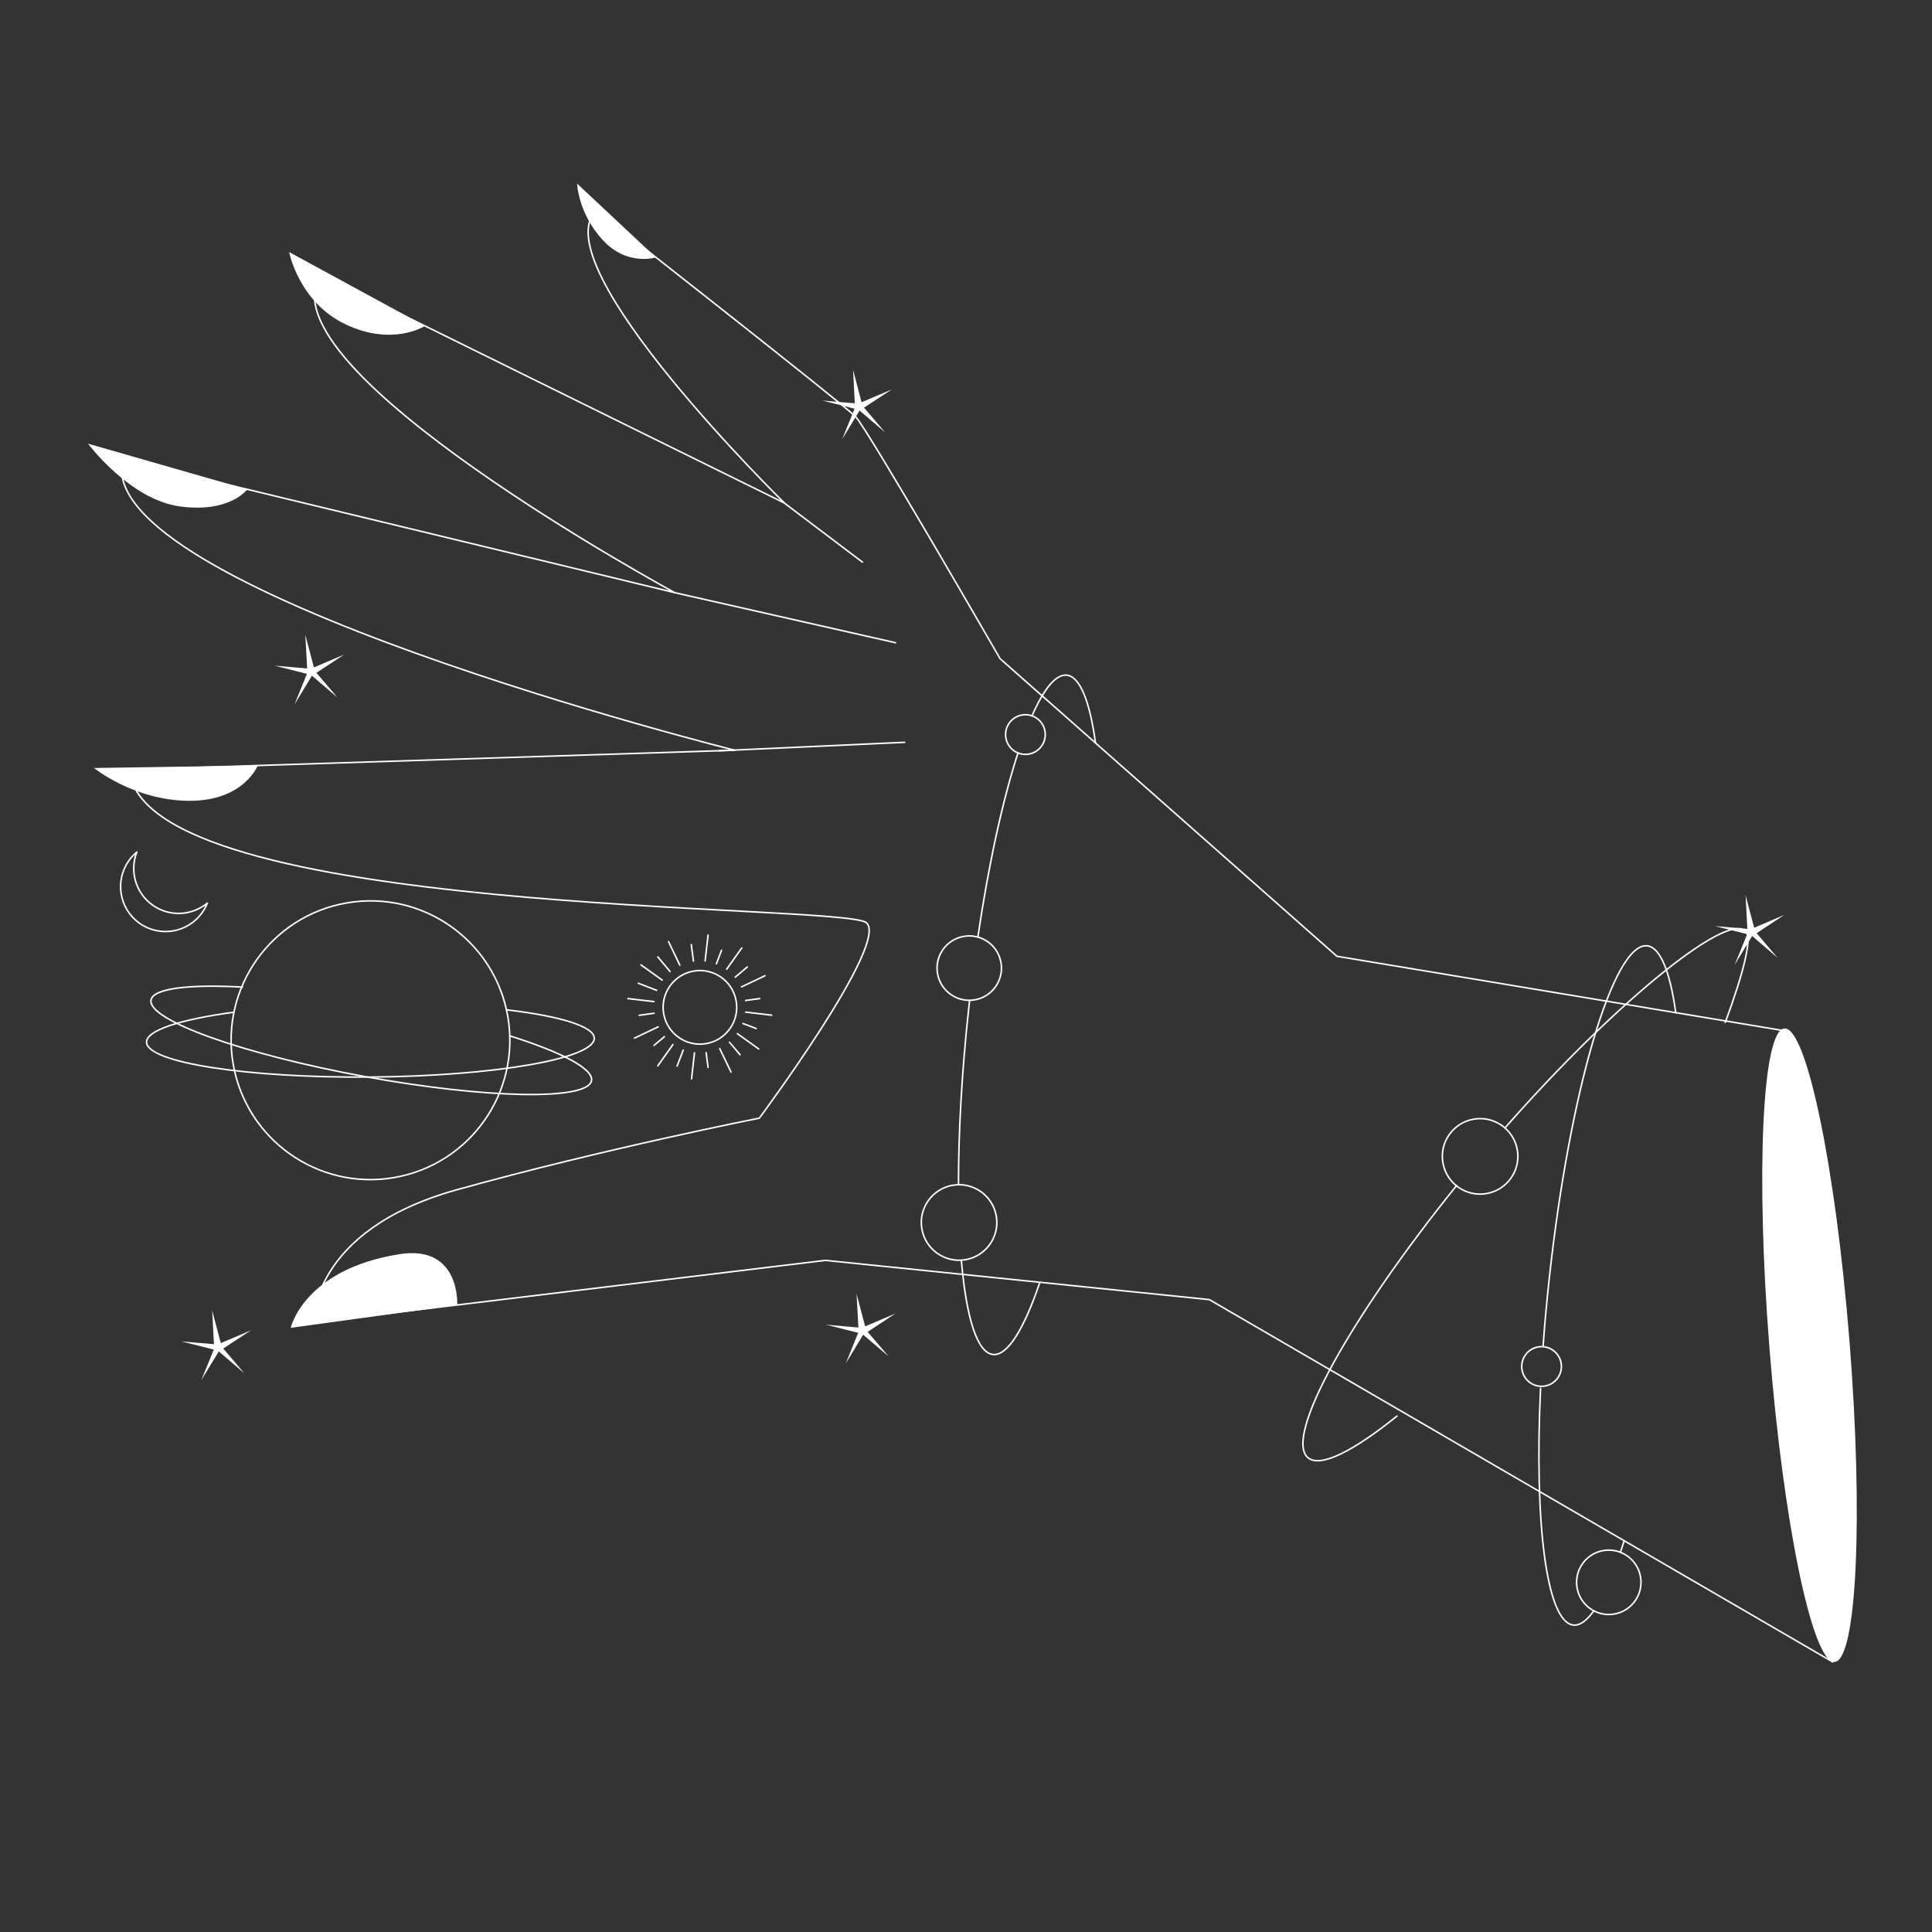 <svg width="631" height="631" viewBox="0 0 631 631" fill="none" xmlns="http://www.w3.org/2000/svg">
  <rect x="0" y="0" width="631" height="631" fill="#333333" stroke="none"/>
  <path d="M128.685 384.609C153.46 380.365 170.105 356.84 165.861 332.064C161.617 307.288 138.091 290.644 113.316 294.888C88.54 299.132 71.896 322.657 76.14 347.433C80.384 372.209 103.909 388.853 128.685 384.609Z" stroke="white" stroke-width="0.5" stroke-miterlimit="10" stroke-linecap="round" stroke-linejoin="round"/>
  <path d="M76.395 330.589C59.012 332.932 47.84 336.497 47.868 340.367C47.928 347.026 80.717 352.112 121.087 351.77C161.457 351.429 194.151 345.765 194.09 339.106C194.057 335.206 182.813 331.86 165.374 329.798" stroke="white" stroke-width="0.5" stroke-miterlimit="10" stroke-linecap="round" stroke-linejoin="round"/>
  <path d="M79.184 322.394C61.677 321.423 50.007 322.819 49.324 326.62C48.123 333.145 79.355 344.342 119.09 351.604C158.825 358.867 191.99 359.474 193.19 352.948C193.899 349.111 183.474 343.688 166.751 338.39" stroke="white" stroke-width="0.5" stroke-miterlimit="10" stroke-linecap="round" stroke-linejoin="round"/>
  <path d="M49.749 295.551C55.294 299.555 62.682 299.116 67.716 294.95C67.274 296.074 66.697 297.157 65.951 298.175C61.199 304.737 52.051 306.209 45.458 301.463C38.896 296.711 37.424 287.563 42.17 280.97C42.917 279.953 43.782 279.074 44.695 278.283C42.309 284.376 44.199 291.516 49.749 295.551Z" stroke="white" stroke-width="0.5" stroke-miterlimit="10" stroke-linecap="round" stroke-linejoin="round"/>
  <path d="M230.627 340.851C237.171 339.73 241.566 333.517 240.445 326.974C239.325 320.431 233.112 316.035 226.568 317.156C220.025 318.277 215.629 324.49 216.75 331.033C217.871 337.576 224.084 341.972 230.627 340.851Z" stroke="white" stroke-width="0.5" stroke-miterlimit="10" stroke-linecap="round" stroke-linejoin="round"/>
  <path d="M222.044 315.231L218.346 307.544" stroke="white" stroke-width="0.5" stroke-miterlimit="10" stroke-linecap="round" stroke-linejoin="round"/>
  <path d="M238.765 350.16L235.066 342.473" stroke="white" stroke-width="0.5" stroke-miterlimit="10" stroke-linecap="round" stroke-linejoin="round"/>
  <path d="M214.952 335.374L207.229 339.048" stroke="white" stroke-width="0.5" stroke-miterlimit="10" stroke-linecap="round" stroke-linejoin="round"/>
  <path d="M249.882 318.657L242.19 322.324" stroke="white" stroke-width="0.5" stroke-miterlimit="10" stroke-linecap="round" stroke-linejoin="round"/>
  <path d="M218.844 317.304L214.85 312.526" stroke="white" stroke-width="0.5" stroke-miterlimit="10" stroke-linecap="round" stroke-linejoin="round"/>
  <path d="M241.694 344.482L238.264 340.401" stroke="white" stroke-width="0.5" stroke-miterlimit="10" stroke-linecap="round" stroke-linejoin="round"/>
  <path d="M216.996 338.581L213.608 341.417" stroke="white" stroke-width="0.5" stroke-miterlimit="10" stroke-linecap="round" stroke-linejoin="round"/>
  <path d="M244.065 315.81L240.128 319.152" stroke="white" stroke-width="0.5" stroke-miterlimit="10" stroke-linecap="round" stroke-linejoin="round"/>
  <path d="M216.269 320.095L209.32 315.125" stroke="white" stroke-width="0.5" stroke-miterlimit="10" stroke-linecap="round" stroke-linejoin="round"/>
  <path d="M247.785 342.581L240.836 337.61" stroke="white" stroke-width="0.5" stroke-miterlimit="10" stroke-linecap="round" stroke-linejoin="round"/>
  <path d="M219.785 341.152L214.845 348.096" stroke="white" stroke-width="0.5" stroke-miterlimit="10" stroke-linecap="round" stroke-linejoin="round"/>
  <path d="M242.263 309.609L237.323 316.552" stroke="white" stroke-width="0.5" stroke-miterlimit="10" stroke-linecap="round" stroke-linejoin="round"/>
  <path d="M214.469 323.452L208.447 321.117" stroke="white" stroke-width="0.5" stroke-miterlimit="10" stroke-linecap="round" stroke-linejoin="round"/>
  <path d="M246.967 335.924L242.652 334.281" stroke="white" stroke-width="0.5" stroke-miterlimit="10" stroke-linecap="round" stroke-linejoin="round"/>
  <path d="M223.146 342.958L221.147 348.16" stroke="white" stroke-width="0.5" stroke-miterlimit="10" stroke-linecap="round" stroke-linejoin="round"/>
  <path d="M235.665 310.357L233.976 314.775" stroke="white" stroke-width="0.5" stroke-miterlimit="10" stroke-linecap="round" stroke-linejoin="round"/>
  <path d="M213.572 327.131L205.082 326.14" stroke="white" stroke-width="0.5" stroke-miterlimit="10" stroke-linecap="round" stroke-linejoin="round"/>
  <path d="M252.032 331.564L243.572 330.567" stroke="white" stroke-width="0.5" stroke-miterlimit="10" stroke-linecap="round" stroke-linejoin="round"/>
  <path d="M226.823 343.853L225.863 352.338" stroke="white" stroke-width="0.5" stroke-miterlimit="10" stroke-linecap="round" stroke-linejoin="round"/>
  <path d="M231.259 305.396L230.293 313.85" stroke="white" stroke-width="0.5" stroke-miterlimit="10" stroke-linecap="round" stroke-linejoin="round"/>
  <path d="M213.623 330.933L208.783 331.604" stroke="white" stroke-width="0.5" stroke-miterlimit="10" stroke-linecap="round" stroke-linejoin="round"/>
  <path d="M248.114 326.137L243.521 326.764" stroke="white" stroke-width="0.5" stroke-miterlimit="10" stroke-linecap="round" stroke-linejoin="round"/>
  <path d="M230.625 343.804L231.253 348.587" stroke="white" stroke-width="0.5" stroke-miterlimit="10" stroke-linecap="round" stroke-linejoin="round"/>
  <path d="M225.778 308.494L226.482 313.899" stroke="white" stroke-width="0.5" stroke-miterlimit="10" stroke-linecap="round" stroke-linejoin="round"/>
  <path d="M42.276 251.353L239.937 245.029C239.937 245.029 29.011 192.268 40.126 149.999L220.387 193.562C220.387 193.562 84.253 119.86 104.846 89.719L256.18 164.279C256.18 164.279 176.852 86.626 194.711 68.704C194.711 68.704 275.456 132.013 279.422 136.066C283.392 140.15 326.628 215.125 326.628 215.125L436.649 312.324L583.888 336.836L598.591 542.812L394.975 424.457L269.557 411.641L102.388 431.893C102.388 431.893 101.352 401.931 149.121 388.604C196.889 375.276 248.007 365.186 248.007 365.186C248.007 365.186 290.591 307.872 282.966 301.365C275.259 294.937 46.266 299.673 42.276 251.353Z" stroke="white" stroke-width="0.5" stroke-miterlimit="10" stroke-linecap="round" stroke-linejoin="round"/>
  <path d="M94.942 433.676L149.334 426.201C149.334 426.201 150.459 406.445 130.424 409.623C99.199 414.591 94.942 433.676 94.942 433.676Z" fill="white"/>
  <path d="M84.19 250.016L30.689 250.829C30.689 250.829 43.716 261.428 61.712 261.552C79.673 261.652 84.19 250.016 84.19 250.016Z" fill="white"/>
  <path d="M80.778 159.835L28.74 144.899C28.74 144.899 42.346 163.148 58.706 165.395C75.065 167.642 80.778 159.835 80.778 159.835Z" fill="white"/>
  <path d="M138.772 106.455L94.432 82.324C94.432 82.324 97.557 98.716 112.967 105.985C128.371 113.223 138.772 106.455 138.772 106.455Z" fill="white"/>
  <path d="M214.209 84.069C214.209 84.069 204.815 87.076 196.809 78.348C188.804 69.62 188.483 59.957 188.483 59.957L214.209 84.069Z" fill="white"/>
  <path d="M234.822 245.206L295.483 242.437" stroke="white" stroke-width="0.5" stroke-miterlimit="10" stroke-linecap="round" stroke-linejoin="round"/>
  <path d="M220.357 193.567L292.488 209.921" stroke="white" stroke-width="0.5" stroke-miterlimit="10" stroke-linecap="round" stroke-linejoin="round"/>
  <path d="M256.15 164.284L281.654 183.575" stroke="white" stroke-width="0.5" stroke-miterlimit="10" stroke-linecap="round" stroke-linejoin="round"/>
  <path d="M604.071 438.304C599.536 381.175 590.005 335.328 582.784 335.901C575.563 336.474 573.387 383.251 577.922 440.38C582.458 497.509 591.988 543.356 599.209 542.783C606.43 542.21 608.607 495.433 604.071 438.304Z" fill="white"/>
  <path d="M99.711 207.311L100.326 218.321L89.69 217.411L100.247 220.081L96.18 230.083L101.876 220.691L110.245 227.832L103.333 219.743L112.44 213.768L102.522 217.976L99.711 207.311Z" fill="white"/>
  <path d="M279.752 422.566L280.367 433.577L269.726 432.636L280.282 435.306L276.221 445.339L281.911 435.916L290.28 443.057L283.374 434.999L292.476 428.993L282.558 433.201L279.752 422.566Z" fill="white"/>
  <path d="M278.609 120.739L279.188 131.723L268.552 130.814L279.109 133.484L275.042 143.486L280.738 134.094L289.106 141.235L282.195 133.146L291.302 127.171L281.384 131.379L278.609 120.739Z" fill="white"/>
  <path d="M69.296 428.002L69.881 439.017L59.245 438.108L69.832 440.772L65.735 450.779L71.461 441.382L79.799 448.529L72.918 440.434L82.026 434.46L72.108 438.668L69.296 428.002Z" fill="white"/>
  <path d="M529.247 506.957C529.649 505.777 530.039 504.535 530.455 503.257" stroke="white" stroke-width="0.5" stroke-miterlimit="10" stroke-linecap="round" stroke-linejoin="round"/>
  <path d="M503.155 453.436C501.079 497.491 505.089 529.802 513.857 530.745C515.994 530.982 518.25 529.325 520.552 526.073" stroke="white" stroke-width="0.5" stroke-miterlimit="10" stroke-linecap="round" stroke-linejoin="round"/>
  <path d="M547.311 330.779C545.47 317.438 542.28 309.378 537.975 308.909C526.973 307.713 512.639 356.409 505.983 417.668C505.152 425.242 504.486 432.66 503.967 439.831" stroke="white" stroke-width="0.5" stroke-miterlimit="10" stroke-linecap="round" stroke-linejoin="round"/>
  <path d="M475.683 387.257C440.669 430.73 419.26 469.458 427.195 476.102C431.198 479.45 441.899 474.06 456.271 462.483" stroke="white" stroke-width="0.5" stroke-miterlimit="10" stroke-linecap="round" stroke-linejoin="round"/>
  <path d="M563.618 333.48C562.036 337.594 572.691 310.616 570.633 305.093C567.008 295.424 528.817 325.912 491.533 368.377" stroke="white" stroke-width="0.5" stroke-miterlimit="10" stroke-linecap="round" stroke-linejoin="round"/>
  <path d="M570.105 292.353L570.69 303.368L560.053 302.459L570.636 305.093L566.543 315.131L572.265 305.703L580.608 312.88L573.727 304.785L582.798 298.785L572.916 303.019L570.105 292.353Z" fill="white"/>
  <path d="M485.491 389.832C492.204 388.682 496.715 382.308 495.565 375.594C494.415 368.88 488.04 364.37 481.326 365.52C474.612 366.67 470.102 373.045 471.252 379.759C472.402 386.472 478.777 390.982 485.491 389.832Z" stroke="white" stroke-width="0.5" stroke-miterlimit="10" stroke-linecap="round" stroke-linejoin="round"/>
  <path d="M527.213 527.155C532.939 526.174 536.785 520.738 535.804 515.012C534.823 509.287 529.387 505.441 523.662 506.421C517.936 507.402 514.09 512.838 515.071 518.564C516.051 524.289 521.488 528.135 527.213 527.155Z" stroke="white" stroke-width="0.5" stroke-miterlimit="10" stroke-linecap="round" stroke-linejoin="round"/>
  <path d="M504.578 452.684C508.106 452.08 510.475 448.731 509.871 445.203C509.267 441.676 505.918 439.307 502.39 439.911C498.863 440.515 496.494 443.864 497.098 447.391C497.702 450.919 501.051 453.288 504.578 452.684Z" stroke="white" stroke-width="0.5" stroke-miterlimit="10" stroke-linecap="round" stroke-linejoin="round"/>
  <path d="M313.985 411.621C315.577 430.182 319.092 441.806 324.303 442.375C329.091 442.888 334.465 434.028 339.609 418.824" stroke="white" stroke-width="0.5" stroke-miterlimit="10" stroke-linecap="round" stroke-linejoin="round"/>
  <path d="M316.649 327.037C316.555 327.784 316.491 328.525 316.397 329.271C314.108 350.211 313.039 369.926 313.043 386.821" stroke="white" stroke-width="0.5" stroke-miterlimit="10" stroke-linecap="round" stroke-linejoin="round"/>
  <path d="M332.479 245.914C327.55 261.081 322.915 282.042 319.375 306.054" stroke="white" stroke-width="0.5" stroke-miterlimit="10" stroke-linecap="round" stroke-linejoin="round"/>
  <path d="M357.753 242.378C355.913 229.037 352.722 220.977 348.417 220.508C344.86 220.133 340.924 224.967 337.043 233.826" stroke="white" stroke-width="0.5" stroke-miterlimit="10" stroke-linecap="round" stroke-linejoin="round"/>
  <path d="M315.321 411.424C322.034 410.274 326.545 403.9 325.395 397.186C324.245 390.472 317.87 385.962 311.156 387.112C304.443 388.262 299.932 394.637 301.082 401.351C302.232 408.064 308.607 412.574 315.321 411.424Z" stroke="white" stroke-width="0.5" stroke-miterlimit="10" stroke-linecap="round" stroke-linejoin="round"/>
  <path d="M318.342 326.556C324.067 325.575 327.914 320.139 326.933 314.414C325.952 308.688 320.516 304.842 314.79 305.823C309.065 306.804 305.219 312.24 306.2 317.965C307.18 323.691 312.617 327.537 318.342 326.556Z" stroke="white" stroke-width="0.5" stroke-miterlimit="10" stroke-linecap="round" stroke-linejoin="round"/>
  <path d="M336 246.295C339.528 245.69 341.897 242.341 341.293 238.814C340.689 235.287 337.34 232.917 333.812 233.521C330.285 234.126 327.916 237.475 328.52 241.002C329.124 244.529 332.473 246.899 336 246.295Z" stroke="white" stroke-width="0.5" stroke-miterlimit="10" stroke-linecap="round" stroke-linejoin="round"/>
</svg>
